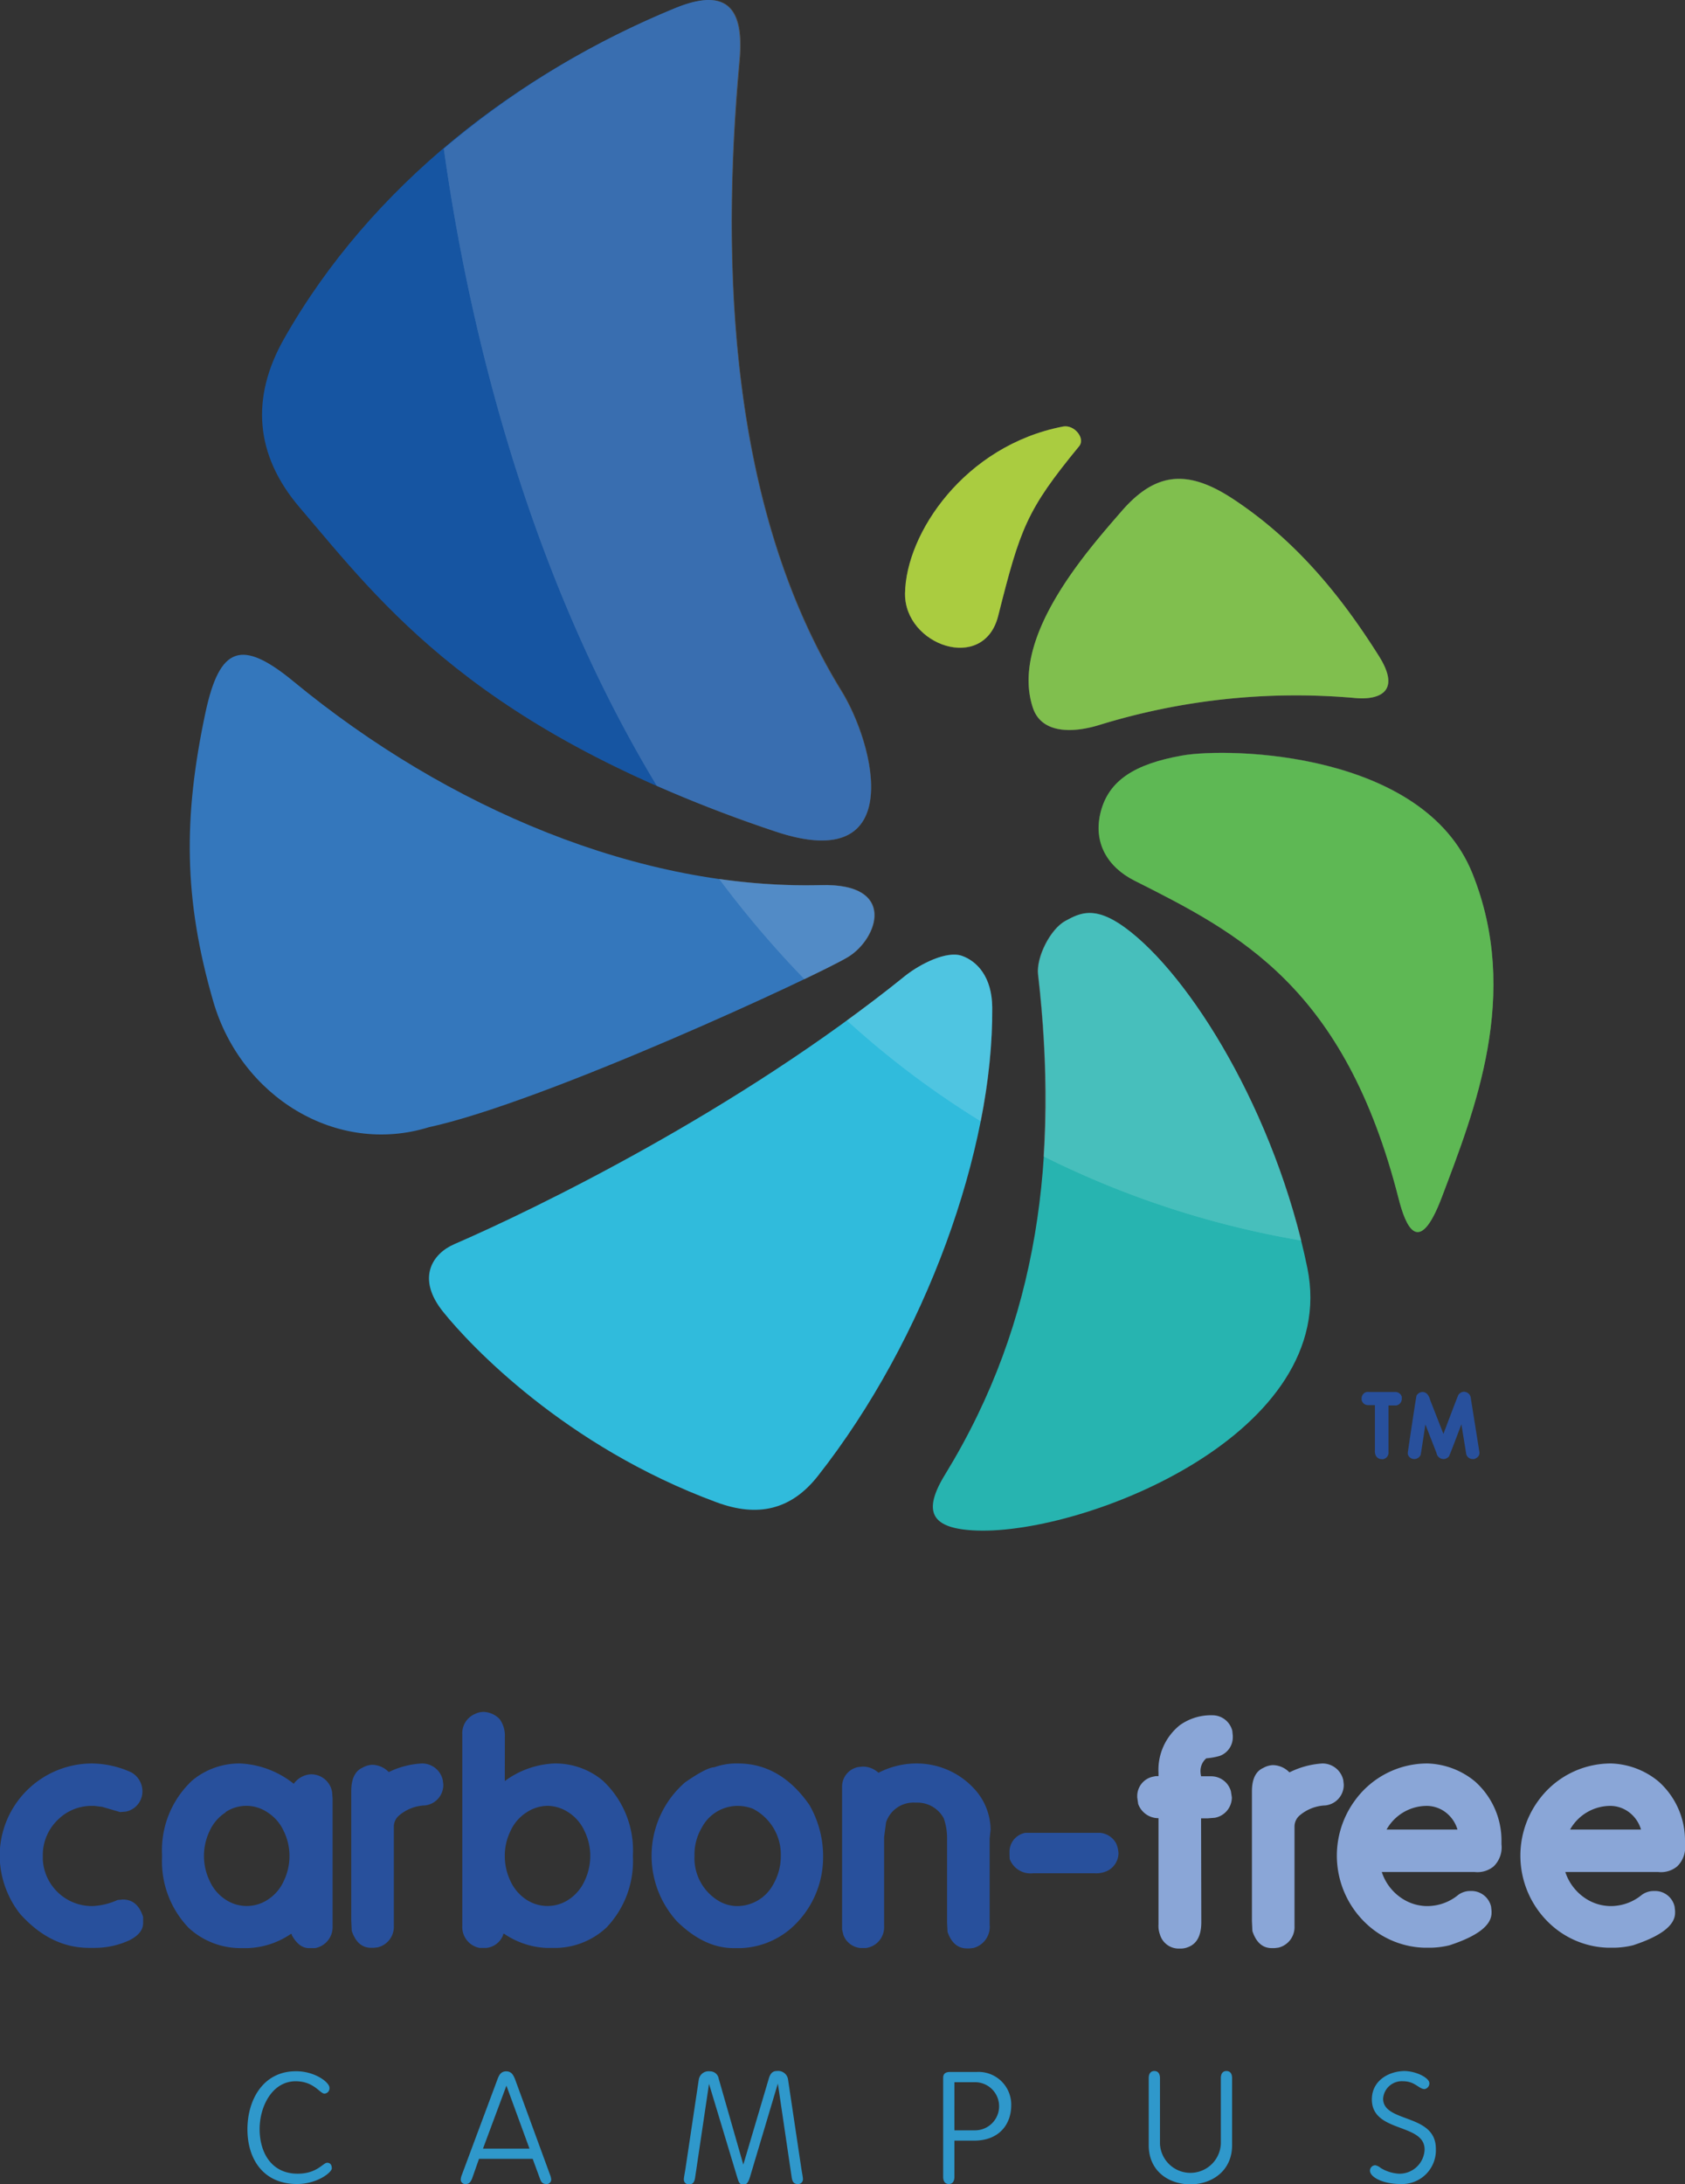 <svg xmlns="http://www.w3.org/2000/svg" viewBox="0 0 215.67 279.51"><rect x="0" y="0" width="215.67" height="279.51" fill="#333333" stroke="none"/><title>cc-logo</title><g style="isolation:isolate"><g id="Calque_1" data-name="Calque 1"><path d="M231.76,548.5a.68.68,0,0,1-.64.75c-.59,0-1.34-1.58-3.69-1.58-3,0-4.61,3.22-4.61,6.12s1.43,5.71,4.87,5.71c2.49,0,3.25-1.4,3.77-1.4.36,0,.6.22.6.72s-1.84,2-4.45,2c-4.36,0-6.35-3.24-6.35-7s2-7.43,6.19-7.43C229.84,546.36,231.76,547.79,231.76,548.5Z" transform="translate(-189.59 -281.31)" style="fill:#2f98cb"/><path d="M250,560.16c-.18.36-.31.66-.8.66a.57.57,0,0,1-.64-.56,1.84,1.84,0,0,1,.14-.6l4.57-12.26c.18-.46.4-1,1.12-1s.94.58,1.12,1L260,559.66a1.84,1.84,0,0,1,.14.6.57.57,0,0,1-.64.56c-.5,0-.66-.3-.79-.66l-.94-2.56H250.9Zm4.41-11.93h0l-3,8.06h5.95Z" transform="translate(-189.59 -281.31)" style="fill:#2f98cb"/><path d="M288,547.3c.18-.6.47-.94,1-.94a1.28,1.28,0,0,1,1.46,1.12l1.7,11.38c.06.36.2,1.12.2,1.3a.61.61,0,0,1-.68.66c-.52,0-.68-.34-.76-.86l-1.77-12h0l-3.56,11.94c-.22.72-.42,1-.86,1s-.58-.3-.72-.74L280.34,548h0l-1.78,12c-.08.52-.24.86-.76.86a.61.61,0,0,1-.68-.66c0-.18.14-.94.2-1.3l1.7-11.38a1.28,1.28,0,0,1,1.46-1.12,1.11,1.11,0,0,1,1.1.94l3.15,11h0Z" transform="translate(-189.59 -281.31)" style="fill:#2f98cb"/><path d="M311.75,559.9c0,.6-.26.92-.72.92s-.72-.32-.72-.92V547.24c0-.48.23-.76.9-.76h3.42a4.18,4.18,0,0,1,4.39,4.27c0,2.36-1.48,4.52-4.76,4.52h-2.51Zm0-5.95h2.64a3.08,3.08,0,1,0,0-6.16h-2.64Z" transform="translate(-189.59 -281.31)" style="fill:#2f98cb"/><path d="M336.62,547.28c0-.6.26-.92.72-.92s.72.32.72.92v8.41a3.9,3.9,0,0,0,7.79,0v-8.41c0-.6.26-.92.72-.92s.72.32.72.92v8.58c0,3.28-2.58,5-5.34,5s-5.33-1.68-5.33-5Z" transform="translate(-189.59 -281.31)" style="fill:#2f98cb"/><path d="M364.94,559.12a.69.69,0,0,1,.68-.7,1.56,1.56,0,0,1,.68.34,5,5,0,0,0,2.36.74,3.21,3.21,0,0,0,3.27-3.1c0-3.41-6.75-2.1-6.75-6.41,0-2.3,2-3.57,4.12-3.63,1.56,0,3.24.88,3.24,1.56a.74.74,0,0,1-.61.75c-.74,0-1.22-1-2.73-1a2.4,2.4,0,0,0-2.58,2.22c0,3.14,6.75,1.86,6.75,6.41a4.32,4.32,0,0,1-4.51,4.52C366.5,560.82,364.94,559.9,364.94,559.12Z" transform="translate(-189.59 -281.31)" style="fill:#2f98cb"/><path d="M288.79,387.71c-38.27-12.85-50.29-29.07-60.87-41.48-5.68-6.67-6.28-14-1.95-21.61,11.14-19.63,29.92-34,50-42.27,6.34-2.59,8.88-.35,8.24,6.68-2.42,26.41-1.24,57.46,13,80.64C301.53,376.55,305.81,393.43,288.79,387.71Z" transform="translate(-189.59 -281.31)" style="fill:#1655a2;fill-rule:evenodd"/><path d="M244.49,425.57c-11.83,3.67-24.05-3.88-27.6-16.08-3.81-13.14-3.85-23.6-1-37,1.82-8.48,4.62-9.43,11.23-4,19.73,16.28,44.45,26.7,67.57,26.1,9.75-.25,7.25,6.86,3.45,9.19S259.27,422.37,244.49,425.57Z" transform="translate(-189.59 -281.31)" style="fill:#3477bc;fill-rule:evenodd"/><path d="M356.92,443.57c4.33,21.1-28.31,34.11-42.3,33.62-5.82-.21-7.08-2.32-4-7.28,12-19.63,14.5-40.67,11.85-63.89-.25-2.23,1.58-5.8,3.48-6.85s3.77-1.95,7.59.81C341.89,406.05,352.85,423.72,356.92,443.57Z" transform="translate(-189.59 -281.31)" style="fill:#27b4b0;fill-rule:evenodd"/><path d="M246.3,449.19c-3.46-4.31-1.35-7.44,1.41-8.64C258,436.09,284,423.5,305.43,406.21c2-1.58,5.35-3.25,7.28-2.57s3.85,2.67,3.88,6.62c.16,18.12-8.5,42.39-22.32,59.95-3.4,4.32-7.67,5.34-13,3.35C261.9,466.41,249.76,453.5,246.3,449.19Z" transform="translate(-189.59 -281.31)" style="fill:#30bbdc;fill-rule:evenodd"/><path d="M334.76,394c-3.35-1.7-5.33-4.76-4.28-8.8s4.33-6.11,10.4-7.19,30.9-.49,37.16,15.06.24,30.48-3.91,41.48c-2.94,7.76-4.62,3.73-5.53.15C361.69,407.58,348.21,400.77,334.76,394Z" transform="translate(-189.59 -281.31)" style="fill:#42ab36;fill-rule:evenodd"/><path d="M363.13,370.65a85.49,85.49,0,0,0-32.89,3.46c-3.56,1.08-7.36,1-8.44-2.2-3-9,6.95-20.11,11.34-25.17s8.5-5.34,14.2-1.62c7.79,5.11,13.61,12,18.73,20.13C369.28,370.34,365.38,370.85,363.13,370.65Z" transform="translate(-189.59 -281.31)" style="fill:#6ab42f;fill-rule:evenodd"/><path d="M327.72,338.41c-6.74,8.2-7.54,10.5-10.37,21.73-1.85,7.34-12,3.76-11.92-2.87.09-7.71,7.66-18.95,20.21-21.37C327.09,335.61,328.54,337.41,327.72,338.41Z" transform="translate(-189.59 -281.31)" style="fill:#9bc31e;fill-rule:evenodd"/><g style="opacity:0.15;mix-blend-mode:overlay"><path d="M297.29,369.67c-14.27-23.18-15.45-54.23-13-80.64.64-7-1.9-9.27-8.24-6.68a110.73,110.73,0,0,0-29.65,18c2.83,20.29,9.87,52.76,27.26,81.52,4.56,2,9.55,4,15.16,5.85C305.81,393.43,301.53,376.55,297.29,369.67Z" transform="translate(-189.59 -281.31)" style="fill:#fff"/><path d="M297.29,369.67c-14.27-23.18-15.45-54.23-13-80.64.64-7-1.9-9.27-8.24-6.68a110.73,110.73,0,0,0-29.65,18c2.83,20.29,9.87,52.76,27.26,81.52,4.56,2,9.55,4,15.16,5.85C305.81,393.43,301.53,376.55,297.29,369.67Z" transform="translate(-189.59 -281.31)" style="fill:#fff;mix-blend-mode:overlay"/><path d="M294.72,394.58a78.94,78.94,0,0,1-13.07-.78,130.23,130.23,0,0,0,10.91,12.82c2.82-1.35,4.86-2.39,5.61-2.85C302,401.44,304.47,394.33,294.72,394.58Z" transform="translate(-189.59 -281.31)" style="fill:#fff"/><path d="M294.72,394.58a78.94,78.94,0,0,1-13.07-.78,130.23,130.23,0,0,0,10.91,12.82c2.82-1.35,4.86-2.39,5.61-2.85C302,401.44,304.47,394.33,294.72,394.58Z" transform="translate(-189.59 -281.31)" style="fill:#fff;mix-blend-mode:overlay"/><path d="M333.5,400c-3.82-2.76-5.68-1.84-7.59-.81s-3.73,4.62-3.48,6.85a130.5,130.5,0,0,1,.71,23.25,118,118,0,0,0,33,10.78C351.55,421.66,341.39,405.69,333.5,400Z" transform="translate(-189.59 -281.31)" style="fill:#fff"/><path d="M333.5,400c-3.82-2.76-5.68-1.84-7.59-.81s-3.73,4.62-3.48,6.85a130.5,130.5,0,0,1,.71,23.25,118,118,0,0,0,33,10.78C351.55,421.66,341.39,405.69,333.5,400Z" transform="translate(-189.59 -281.31)" style="fill:#fff;mix-blend-mode:overlay"/><path d="M312.71,403.64c-1.93-.68-5.3,1-7.28,2.57-2.43,2-4.92,3.85-7.44,5.69a114.41,114.41,0,0,0,17.13,12.9,72.93,72.93,0,0,0,1.47-14.54C316.56,406.31,314.6,404.31,312.71,403.64Z" transform="translate(-189.59 -281.31)" style="fill:#fff"/><path d="M312.71,403.64c-1.93-.68-5.3,1-7.28,2.57-2.43,2-4.92,3.85-7.44,5.69a114.41,114.41,0,0,0,17.13,12.9,72.93,72.93,0,0,0,1.47-14.54C316.56,406.31,314.6,404.31,312.71,403.64Z" transform="translate(-189.59 -281.31)" style="fill:#fff;mix-blend-mode:overlay"/><path d="M340.88,378c-6.07,1.08-9.4,3.29-10.4,7.19s.93,7.1,4.28,8.8c13.45,6.79,26.93,13.6,33.84,40.7.91,3.58,2.59,7.61,5.53-.15,4.15-11,10.17-25.93,3.91-41.48S347,376.91,340.88,378Z" transform="translate(-189.59 -281.31)" style="fill:#fff"/><path d="M340.88,378c-6.07,1.08-9.4,3.29-10.4,7.19s.93,7.1,4.28,8.8c13.45,6.79,26.93,13.6,33.84,40.7.91,3.58,2.59,7.61,5.53-.15,4.15-11,10.17-25.93,3.91-41.48S347,376.91,340.88,378Z" transform="translate(-189.59 -281.31)" style="fill:#fff;mix-blend-mode:overlay"/><path d="M363.13,370.65c2.25.2,6.15-.31,2.94-5.4-5.12-8.14-10.94-15-18.73-20.13-5.7-3.72-9.79-3.49-14.2,1.62S318.8,363,321.8,371.91c1.08,3.24,4.88,3.28,8.44,2.2A85.49,85.49,0,0,1,363.13,370.65Z" transform="translate(-189.59 -281.31)" style="fill:#fff"/><path d="M363.13,370.65c2.25.2,6.15-.31,2.94-5.4-5.12-8.14-10.94-15-18.73-20.13-5.7-3.72-9.79-3.49-14.2,1.62S318.8,363,321.8,371.91c1.08,3.24,4.88,3.28,8.44,2.2A85.49,85.49,0,0,1,363.13,370.65Z" transform="translate(-189.59 -281.31)" style="fill:#fff;mix-blend-mode:overlay"/><path d="M325.64,335.9c-12.55,2.42-20.12,13.66-20.21,21.37-.08,6.63,10.07,10.21,11.92,2.87,2.83-11.23,3.63-13.53,10.37-21.73C328.54,337.41,327.09,335.61,325.64,335.9Z" transform="translate(-189.59 -281.31)" style="fill:#fff"/><path d="M325.64,335.9c-12.55,2.42-20.12,13.66-20.21,21.37-.08,6.63,10.07,10.21,11.92,2.87,2.83-11.23,3.63-13.53,10.37-21.73C328.54,337.41,327.09,335.61,325.64,335.9Z" transform="translate(-189.59 -281.31)" style="fill:#fff;mix-blend-mode:overlay"/></g><path d="M364.83,459.46h3.34a.85.85,0,0,1,.84.61l0,.25a.86.86,0,0,1-.7.86h-1v5.93a.86.86,0,0,1-.65.94.37.37,0,0,1-.21,0,.84.84,0,0,1-.83-.62,1.46,1.46,0,0,1-.05-.51v-5.78h-.88a.83.83,0,0,1-.82-.67l0-.19a.83.83,0,0,1,.6-.81A1,1,0,0,1,364.83,459.46Z" transform="translate(-189.59 -281.31)" style="fill:#28509c"/><path d="M371.66,459.46c.48,0,.81.36,1,1.07l1.68,4.29h0q1.77-4.71,1.92-5a.89.89,0,0,1,.72-.39.88.88,0,0,1,.84.67l1.13,7.08v.07c0,.37-.23.63-.67.79l-.2,0a.85.85,0,0,1-.82-.63l-.62-3.82h0c-.94,2.5-1.47,3.87-1.59,4.1a.9.9,0,0,1-.68.35.93.93,0,0,1-.92-.79l-1.42-3.64h0c-.35,2.34-.55,3.64-.61,3.9a.89.89,0,0,1-.81.53.85.85,0,0,1-.83-.63l0-.21c.7-4.76,1.08-7.19,1.12-7.28A.9.9,0,0,1,371.66,459.46Z" transform="translate(-189.59 -281.31)" style="fill:#28509c"/><path d="M201.34,507a12.31,12.31,0,0,1,5.08,1.15,2.79,2.79,0,0,1,1.4,2.48,2.64,2.64,0,0,1-2.12,2.53l-.73.06-2.3-.67-1-.12h-.54a6.09,6.09,0,0,0-4.12,1.76,6.26,6.26,0,0,0-1.94,4.36v.78a6.3,6.3,0,0,0,6.3,5.92h.06a8.64,8.64,0,0,0,3.21-.78l.66-.06c1.28,0,2.14.74,2.61,2.24v.77c0,.87-.57,1.59-1.7,2.18a10.64,10.64,0,0,1-4.48,1H201q-4.95,0-8.84-4.35a12.21,12.21,0,0,1-2.61-7.55A11.83,11.83,0,0,1,201.34,507Z" transform="translate(-189.59 -281.31)" style="fill:#28509c"/><path d="M220.35,507a11.86,11.86,0,0,1,6.84,2.6,2.88,2.88,0,0,1,2.12-1.21,2.7,2.7,0,0,1,2.79,2.3l.06.79v16.36a2.73,2.73,0,0,1-2.24,2.79h-.79c-.85,0-1.57-.55-2.18-1.64q0-.18-.12-.18a10.46,10.46,0,0,1-5.51,1.82h-1a9.76,9.76,0,0,1-6.6-2.61,12.28,12.28,0,0,1-3.39-9v-.36a12.2,12.2,0,0,1,3.87-9.49A9.45,9.45,0,0,1,220.35,507Zm-1.86,6.25a5.51,5.51,0,0,0-2.06,2.37,7.38,7.38,0,0,0,0,6.42,5.54,5.54,0,0,0,2,2.36,4.89,4.89,0,0,0,5.48,0,5.54,5.54,0,0,0,2-2.36,7.32,7.32,0,0,0,.73-3.21,7.2,7.2,0,0,0-.75-3.21,5.59,5.59,0,0,0-2.07-2.37,4.81,4.81,0,0,0-5.4,0Z" transform="translate(-189.59 -281.31)" style="fill:#28509c"/><path d="M243.6,507a2.7,2.7,0,0,1,2.66,2.12l.07.54a2.63,2.63,0,0,1-2.37,2.71,5.39,5.39,0,0,0-3.27,1.27A1.89,1.89,0,0,0,240,515v12.8a2.7,2.7,0,0,1-2.06,2.73l-.48.06h-.37c-1.17,0-2-.73-2.48-2.18l-.06-1.28v-16.6c0-1.56.48-2.57,1.45-3a2.75,2.75,0,0,1,1.21-.36,3,3,0,0,1,2.12.91h.06A10.9,10.9,0,0,1,243.6,507Z" transform="translate(-189.59 -281.31)" style="fill:#28509c"/><path d="M254.2,509.25a11.45,11.45,0,0,1,6.35-2.25,9.45,9.45,0,0,1,6.18,2.18,12.2,12.2,0,0,1,3.87,9.49V519a12.28,12.28,0,0,1-3.39,9,9.73,9.73,0,0,1-6.6,2.61h-1a10.4,10.4,0,0,1-5.5-1.82c-.09,0-.13.06-.13.18a2.59,2.59,0,0,1-2.18,1.64H251a2.72,2.72,0,0,1-2.24-2.79V503.26a2.68,2.68,0,0,1,1.63-2.6,2.42,2.42,0,0,1,1.27-.25,3,3,0,0,1,1.88.91,3.59,3.59,0,0,1,.67,2.24Zm5.51,3.17a4.94,4.94,0,0,0-2.71.83,5.51,5.51,0,0,0-2.06,2.37,7.19,7.19,0,0,0-.74,3.21,7.45,7.45,0,0,0,.72,3.21,5.68,5.68,0,0,0,2,2.36,4.91,4.91,0,0,0,5.49,0,5.68,5.68,0,0,0,2-2.36,7.46,7.46,0,0,0,.73-3.21,7.2,7.2,0,0,0-.75-3.21,5.55,5.55,0,0,0-2.05-2.37A5,5,0,0,0,259.71,512.42Z" transform="translate(-189.59 -281.31)" style="fill:#28509c"/><path d="M284.05,507q5.44,0,9.14,5.31a13.13,13.13,0,0,1,1.75,6.3v.48a12.09,12.09,0,0,1-4.29,9.17,10.41,10.41,0,0,1-6.18,2.37h-1q-3.72,0-7.2-3.39a12.45,12.45,0,0,1,1-17.82c1.81-1.26,3.06-1.91,3.75-1.94A8.41,8.41,0,0,1,284.05,507Zm-5.57,11.67v.18a6.37,6.37,0,0,0,3.2,5.8,4.68,4.68,0,0,0,2.31.6h.06a5.26,5.26,0,0,0,4.48-2.72,7.29,7.29,0,0,0,1-3.68,6.6,6.6,0,0,0-3.58-6.06,5.56,5.56,0,0,0-1.81-.36h-.31a5.19,5.19,0,0,0-4.42,2.79A6.71,6.71,0,0,0,278.48,518.67Z" transform="translate(-189.59 -281.31)" style="fill:#28509c"/><path d="M306.87,507a10,10,0,0,1,7.39,3.21,7.82,7.82,0,0,1,2.12,5.25l-.12,1.15v11a2.81,2.81,0,0,1-2.06,3l-.49.06h-.36c-1.15,0-2-.71-2.48-2.12l-.06-1.15V516.55a7.56,7.56,0,0,0-.43-2.54,3.82,3.82,0,0,0-3.33-2h-.36a3.68,3.68,0,0,0-3.69,2.53l-.25,1.88v11.41a2.68,2.68,0,0,1-2.36,2.79h-.66a2.59,2.59,0,0,1-2.18-1.64l-.18-.73V510a2.55,2.55,0,0,1,2.05-2.54l.55-.06h.24a3,3,0,0,1,1.82.79A10.58,10.58,0,0,1,306.87,507Z" transform="translate(-189.59 -281.31)" style="fill:#28509c"/><path d="M318.8,518.55v-.25a2.47,2.47,0,0,1,2-2.42l.26,0h9.38a2.6,2.6,0,0,1,2,1.33,3.5,3.5,0,0,1,.31,1.29,2.56,2.56,0,0,1-1.44,2.25,3.38,3.38,0,0,1-1.65.3h-7.84a2.84,2.84,0,0,1-3-1.84Z" transform="translate(-189.59 -281.31)" style="fill:#28509c"/><path d="M343.35,527.3c0,1.71-.56,2.78-1.69,3.2a2.47,2.47,0,0,1-1,.19h-.24a2.5,2.5,0,0,1-2.37-1.82,3.15,3.15,0,0,1-.18-1.27V514h-.06a2.75,2.75,0,0,1-2.54-1.82l-.12-.85v-.18a2.53,2.53,0,0,1,2.06-2.47l.3-.06h.36v-.42a7.33,7.33,0,0,1,2.73-6.1,6.86,6.86,0,0,1,4.17-1.27,2.62,2.62,0,0,1,2.55,2l.06.6v.31a2.54,2.54,0,0,1-1.7,2.3,8.77,8.77,0,0,1-1.69.3,2.14,2.14,0,0,0-.73,1.88v.06l.06.36h1.27a2.62,2.62,0,0,1,2.55,1.92l.12.79a2.66,2.66,0,0,1-2.18,2.6l-.91.07h-.85Z" transform="translate(-189.59 -281.31)" style="fill:#8aa6d7"/><path d="M358.85,507a2.72,2.72,0,0,1,2.67,2.12l.06.54a2.63,2.63,0,0,1-2.37,2.71,5.39,5.39,0,0,0-3.26,1.27,1.87,1.87,0,0,0-.67,1.4v12.8a2.7,2.7,0,0,1-2.06,2.73l-.48.06h-.37c-1.17,0-2-.73-2.48-2.18l-.06-1.28v-16.6c0-1.56.48-2.57,1.45-3a2.75,2.75,0,0,1,1.21-.36,3,3,0,0,1,2.12.91h.06A10.9,10.9,0,0,1,358.85,507Z" transform="translate(-189.59 -281.31)" style="fill:#8aa6d7"/><path d="M372.32,507a10,10,0,0,1,6.06,2.3,10.11,10.11,0,0,1,3.39,7.55v.49a3.4,3.4,0,0,1-1,2.83,3.25,3.25,0,0,1-2.42.72H366.45a6.41,6.41,0,0,0,2.91,3.58,5.91,5.91,0,0,0,2.84.78,6.24,6.24,0,0,0,4.06-1.45,2.61,2.61,0,0,1,1.45-.48h.12a2.58,2.58,0,0,1,2.61,2l.06.55v.24q0,2.4-5.39,4.16a11.16,11.16,0,0,1-2.36.31h-.85a11.31,11.31,0,0,1-7.57-3.21,11.94,11.94,0,0,1-1.27-15.7A11.43,11.43,0,0,1,372.32,507Zm-5.26,8.46h9.08a4.31,4.31,0,0,0-1.82-2.42,4.06,4.06,0,0,0-2-.61h-.24A5.92,5.92,0,0,0,367.06,515.46Z" transform="translate(-189.59 -281.31)" style="fill:#8aa6d7"/><path d="M395.82,507a10,10,0,0,1,6.05,2.3,10.11,10.11,0,0,1,3.39,7.55v.49a3.4,3.4,0,0,1-1,2.83,3.25,3.25,0,0,1-2.42.72H389.94a6.45,6.45,0,0,0,2.91,3.58,5.94,5.94,0,0,0,2.84.78,6.24,6.24,0,0,0,4.06-1.45,2.64,2.64,0,0,1,1.45-.48h.13a2.56,2.56,0,0,1,2.6,2l.06.55v.24q0,2.4-5.39,4.16a11.08,11.08,0,0,1-2.36.31h-.85a11.33,11.33,0,0,1-7.57-3.21,11.94,11.94,0,0,1-1.27-15.7A11.44,11.44,0,0,1,395.82,507Zm-5.27,8.46h9.08a4.27,4.27,0,0,0-1.82-2.42,4,4,0,0,0-2-.61h-.25A5.93,5.93,0,0,0,390.55,515.46Z" transform="translate(-189.59 -281.31)" style="fill:#8aa6d7"/></g></g></svg>
